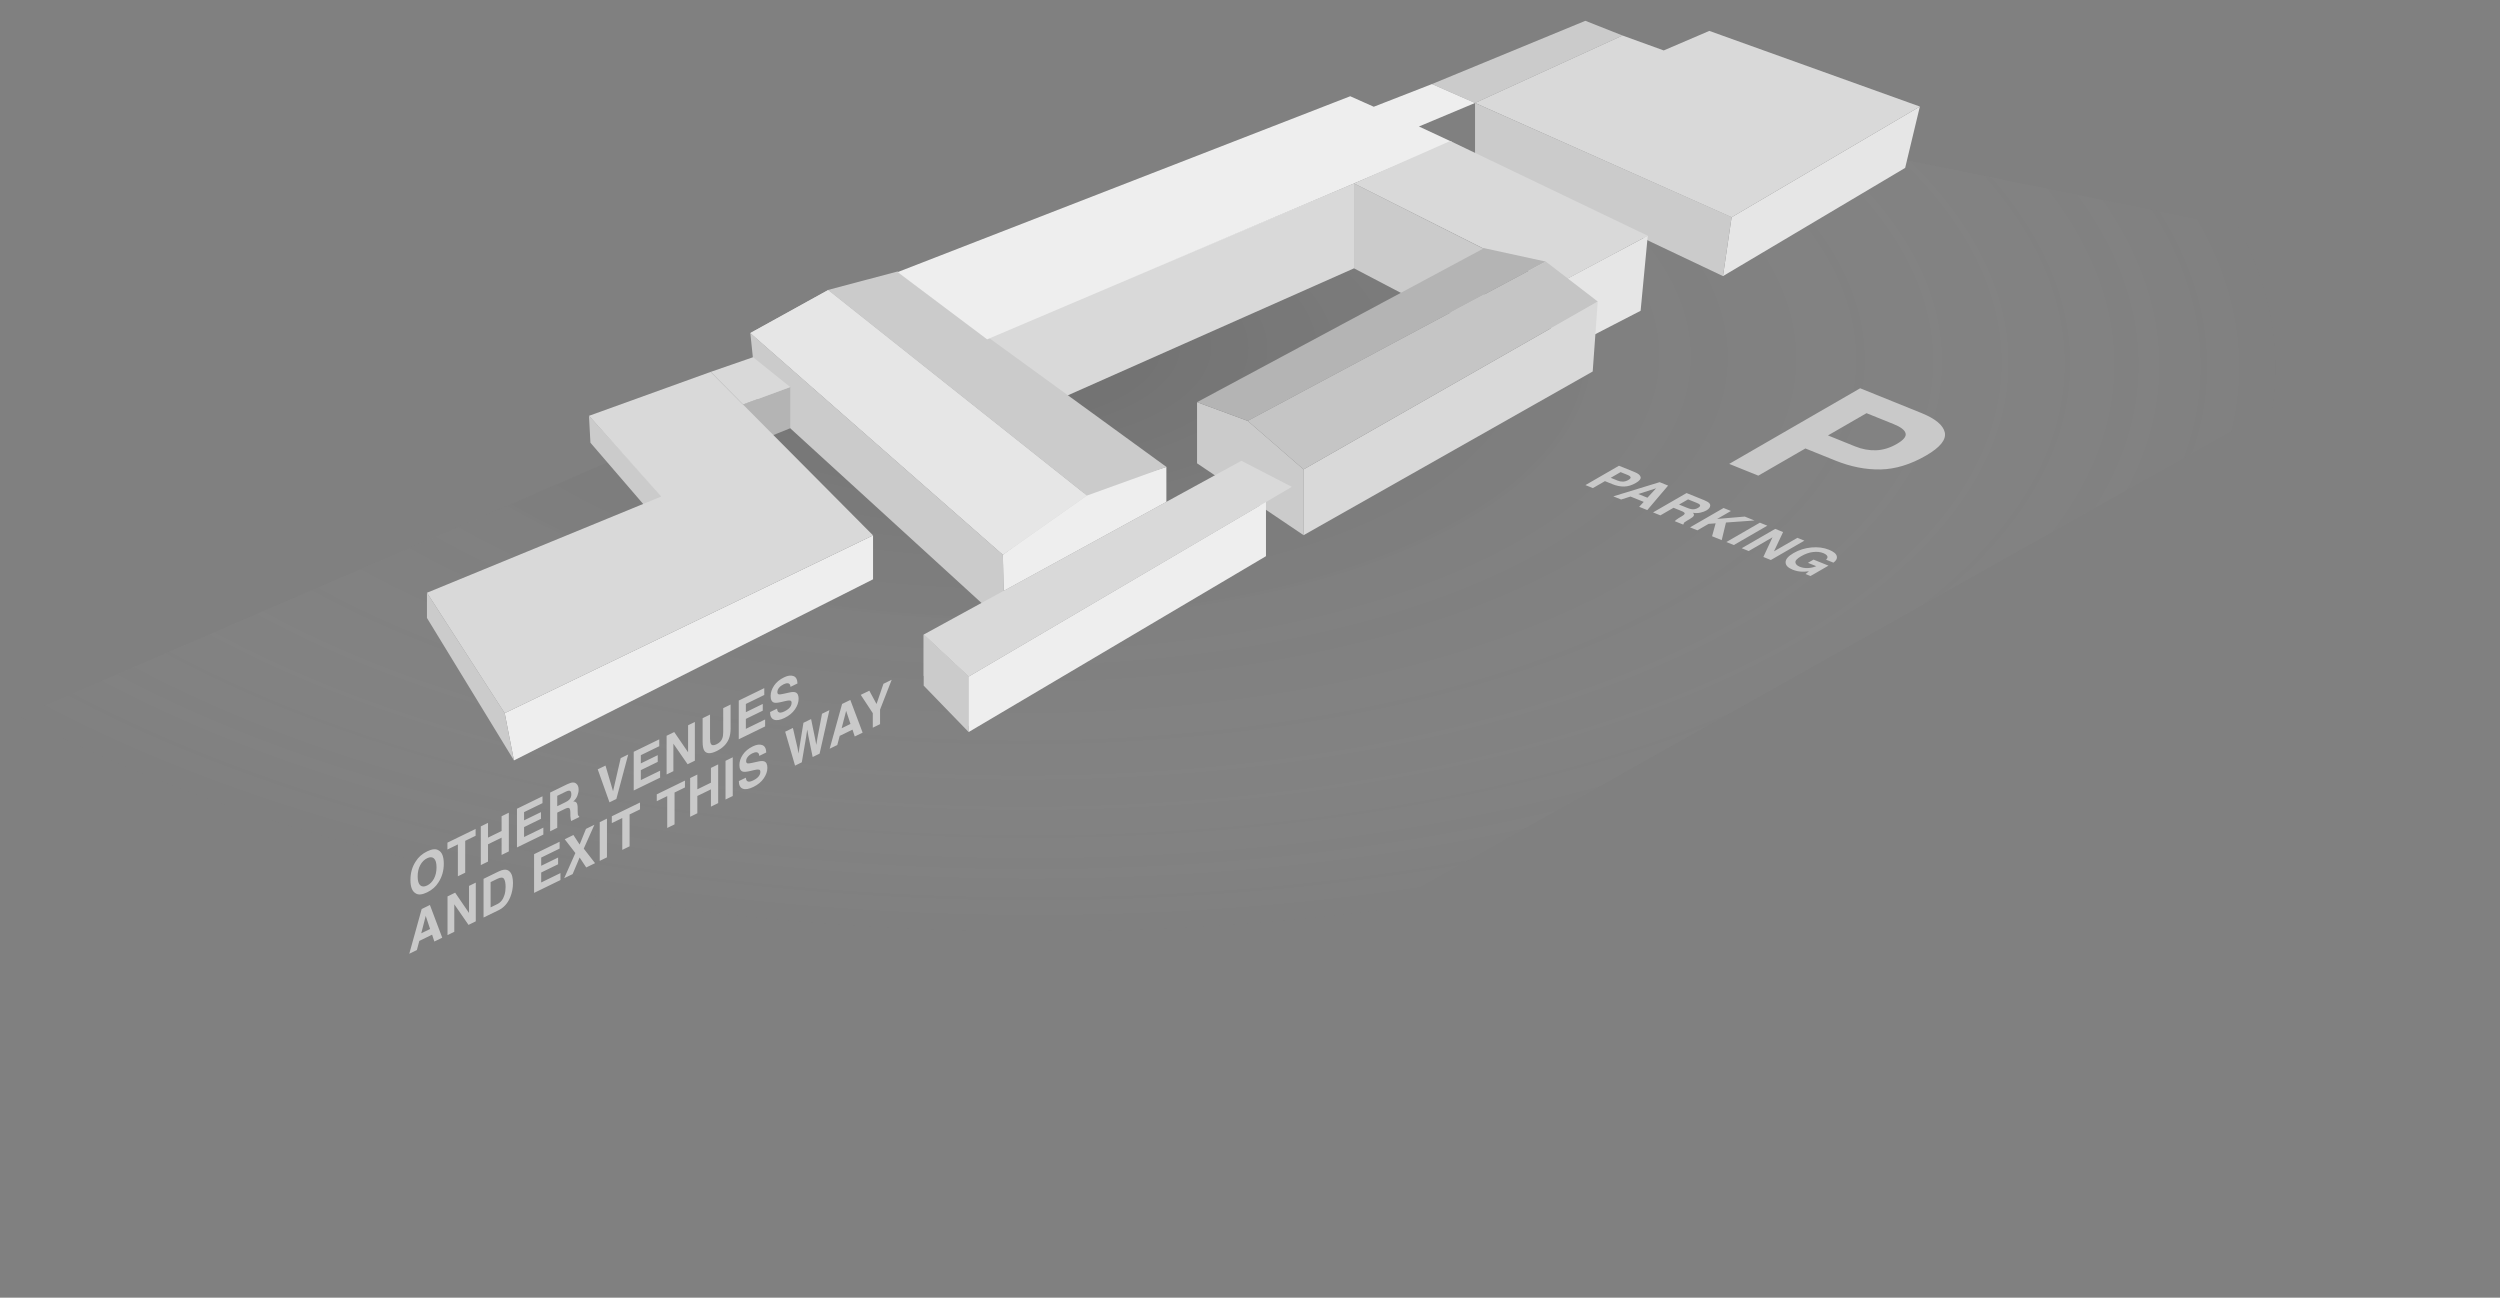<svg width="5949" height="3088" viewBox="0 0 5949 3088" fill="none" xmlns="http://www.w3.org/2000/svg">
<rect x="0" y="0" width="5949" height="3088" fill="#808080" stroke="none"/>
<path d="M5948.5 667.512L4483 370.012L3868 353.512L1668.5 1004.01L0 1724.51L1643.5 3087.01L5948.5 667.512Z" fill="url(#paint0_radial_490_9)"/>
<path d="M2775.5 1194.51V1111.01L2581.5 1172.51L2386.5 1320.01L2388 1406.51L2775.5 1194.51Z" fill="#EEEEEE"/>
<path d="M4100 657.012L4533.5 399.512L4568.5 253.512L4120.5 517.012L4100 657.012Z" fill="#E6E6E6"/>
<path d="M2377 1013.51L3222 638.512V436.512L2309 821.012L2377 1013.51Z" fill="#D9D9D9"/>
<path d="M1971 690.012L2586.5 1179.01L2386.5 1320.01L1785.5 792.512L1971 690.012Z" fill="#D9D9D9"/>
<path d="M1971 690.012L2586.5 1179.01L2386.5 1320.01L1785.5 792.512L1971 690.012Z" fill="#E6E6E6"/>
<path d="M2586.25 1179.34L1970 690.012L2136 646.012L2775.5 1111.01L2586.25 1179.34Z" fill="#CBCBCB"/>
<path d="M3510 245.012L3407.5 200.012L3772.5 49.512L3861 84.512L3510 245.012Z" fill="#CBCBCB"/>
<path d="M3455 337.512L2349 807.512L2136 647.512L3213 229.012L3269 254.012L3407.5 200.012L3510 245.012L3376.5 301.012L3455 337.512Z" fill="#EEEEEE"/>
<path d="M4568.5 253.512L4120.5 517.012L3510 245.012L3861 84.512L3959 120.012L4067.5 73.512L4568.5 253.512Z" fill="#D9D9D9"/>
<path d="M2198 1510.01L2305 1610.01V1728.51L2198 1608.01V1510.01Z" fill="#CBCBCB"/>
<path d="M2969 1001.51L3102 1117.01V1273.51L2848.5 1102.51V957.012L2969 1001.51Z" fill="#CBCBCB"/>
<path d="M4119.5 516.012L4120.5 517.012L4100 657.012L3510 377.012V245.012L4119.5 516.012Z" fill="#CBCBCB"/>
<path d="M3532.5 593.012V770.512L3378.5 720.512L3222 638.512V436.512L3532.5 593.012Z" fill="#CBCBCB"/>
<path d="M1785.5 792.512L2386.5 1320.01L2390 1484.51L1801.5 947.012L1785.5 792.512Z" fill="#CBCBCB"/>
<path d="M1801.5 1051.01L1880.5 1019.01V921.012L1744 971.012L1801.5 1051.01Z" fill="#B4B4B4"/>
<path d="M1792 850.012L1880.5 921.012L1768 962.512L1691 885.012L1792 850.012Z" fill="#D9D9D9"/>
<path d="M2077.5 1274.01L1201 1697.01L1223 1809.51L2077.5 1378.51V1274.01Z" fill="#EEEEEE"/>
<path d="M1016 1410.51L1201 1697.01L1223 1809.51L1016 1470.51V1410.51Z" fill="#CBCBCB"/>
<path d="M1401.5 989.512L1575.5 1180.51V1251.51L1405 1053.51L1401.5 989.512Z" fill="#CBCBCB"/>
<path d="M1573.5 1181.51L1401.5 989.512L1691 885.012L2077.5 1274.01L1201 1697.01L1016 1410.51L1573.5 1181.51Z" fill="#D9D9D9"/>
<path d="M2198 1510.01L2305 1610.01V1742.01L2198 1631.51V1510.01Z" fill="#CBCBCB"/>
<path d="M2198 1510.01L2954 1096.51L3074 1158.51L2305 1610.01L2198 1510.01Z" fill="#D9D9D9"/>
<path d="M2305 1610.01V1742.01L3012.5 1323.51V1194.33L2305 1610.01Z" fill="#EEEEEE"/>
<path d="M3690 850.012L3904 739.512L3921 561.012L3690 684.012V850.012Z" fill="#E6E6E6"/>
<path d="M3102 1117.01V1273.51L3790 884.012L3802 717.512L3102 1117.01Z" fill="#D9D9D9"/>
<path d="M3921 561.012L3713.5 672.012L3655.5 654.512L3222 436.512L3451 335.512L3921 561.012Z" fill="#D9D9D9"/>
<path d="M3678.5 622.512L2969 1001.51L2848.5 957.012L3531.5 590.512L3678.5 622.512Z" fill="#B4B4B4"/>
<path d="M3802 717.512L3102 1117.01L2969 1001.51L3678.5 622.512L3802 717.512Z" fill="#C5C5C5"/>
<path d="M1016.39 2123.43C1004.55 2129.2 995.511 2130.03 989.257 2125.91C980.868 2121.21 976.674 2110.59 976.674 2094.05C976.674 2077.17 980.868 2062.46 989.257 2049.91C995.511 2039.69 1004.55 2031.7 1016.39 2025.93C1028.22 2020.16 1037.27 2019.33 1043.52 2023.45C1051.87 2027.83 1056.05 2038.46 1056.05 2055.34C1056.05 2071.88 1051.87 2086.58 1043.52 2099.45C1037.27 2109.66 1028.22 2117.66 1016.39 2123.43ZM1032.74 2090.71C1036.74 2083.13 1038.75 2074.15 1038.75 2063.77C1038.75 2053.44 1036.72 2046.45 1032.68 2042.8C1028.67 2039.08 1023.24 2038.9 1016.39 2042.24C1009.54 2045.58 1004.07 2051.06 999.986 2058.68C995.904 2066.29 993.863 2075.29 993.863 2085.67C993.863 2096.04 995.904 2103.04 999.986 2106.68C1004.07 2110.31 1009.54 2110.46 1016.39 2107.12C1023.24 2103.77 1028.69 2098.3 1032.74 2090.71ZM1131.77 1972.47V1988.78L1107 2000.86V2076.67L1089.58 2085.17V2009.35L1064.7 2021.49V2005.18L1131.77 1972.47ZM1193.62 2034.43V1993.3L1161.26 2009.08V2050.21L1144.13 2058.56V1966.44L1161.26 1958.08V1993.21L1193.62 1977.43V1942.3L1210.8 1933.92V2026.04L1193.62 2034.43ZM1287.31 1948.48L1247.09 1968.1V1991.78L1292.93 1969.43V1985.99L1230.18 2016.59V1924.47L1290.91 1894.85V1911.16L1247.09 1932.53V1952.1L1287.31 1932.48V1948.48ZM1343.88 1925.01L1326.01 1933.73V1969.85L1309.11 1978.1V1885.97L1349.72 1866.16C1355.53 1863.46 1359.98 1862.08 1363.09 1862.02C1366.24 1861.94 1368.89 1862.79 1371.07 1864.57C1372.86 1866.02 1374.29 1867.91 1375.34 1870.23C1376.38 1872.56 1376.91 1875.53 1376.91 1879.15C1376.91 1883.53 1375.92 1888.33 1373.93 1893.54C1371.95 1898.72 1368.67 1903.3 1364.1 1907.28C1367.92 1907.12 1370.62 1908.24 1372.19 1910.64C1373.8 1912.98 1374.61 1917.38 1374.61 1923.84V1930.03C1374.61 1934.24 1374.76 1937.02 1375.06 1938.37C1375.5 1940.53 1376.55 1941.76 1378.2 1942.09V1944.4L1359.16 1953.69C1358.63 1951.9 1358.26 1950.44 1358.03 1949.3C1357.58 1946.93 1357.34 1944.41 1357.3 1941.72L1357.19 1933.21C1357.12 1927.37 1356.14 1923.93 1354.27 1922.88C1352.44 1921.82 1348.97 1922.53 1343.88 1925.01ZM1354.38 1903.14C1357.83 1899.71 1359.55 1895.41 1359.55 1890.24C1359.55 1884.66 1357.88 1881.72 1354.55 1881.43C1352.68 1881.26 1349.87 1882.09 1346.13 1883.92L1326.01 1893.73V1918.48L1345.62 1908.91C1349.51 1907.02 1352.44 1905.09 1354.38 1903.14ZM1422.35 1830.74L1440.83 1821.73L1458.81 1882.9L1476.95 1804.11L1494.93 1795.34L1466.67 1901.25L1450.32 1909.22L1422.35 1830.74ZM1565.14 1812.97L1524.92 1832.59V1856.28L1570.76 1833.92V1850.48L1508.01 1881.08V1788.96L1568.74 1759.34V1775.65L1524.92 1797.03V1816.59L1565.14 1796.97V1812.97ZM1653.5 1810.12L1636.2 1818.56L1602.38 1769.62V1835.06L1586.26 1842.92V1750.8L1604.41 1741.95L1637.38 1790.18V1725.86L1653.5 1718V1810.12ZM1720.97 1741.72V1685.1L1738.55 1676.52V1733.14C1738.55 1742.94 1737.18 1751.23 1734.45 1758.02C1729.36 1770.5 1719.64 1780.24 1705.29 1787.24C1690.95 1794.24 1681.21 1793.98 1676.08 1786.49C1673.35 1782.36 1671.98 1775.4 1671.98 1765.61V1708.99L1689.57 1700.41V1757.04C1689.57 1763.37 1690.24 1767.67 1691.59 1769.92C1693.69 1774.07 1698.25 1774.42 1705.29 1770.99C1712.3 1767.57 1716.85 1762.77 1718.94 1756.58C1720.29 1753.01 1720.97 1748.05 1720.97 1741.72ZM1815.06 1691.08L1774.84 1710.7V1734.38L1820.67 1712.03V1728.59L1757.93 1759.19V1667.07L1818.65 1637.45V1653.76L1774.84 1675.13V1694.7L1815.06 1675.08V1691.08ZM1866.51 1692.92C1870.59 1690.93 1873.91 1688.81 1876.45 1686.57C1881.29 1682.3 1883.7 1677.56 1883.7 1672.35C1883.7 1669.31 1882.5 1667.54 1880.11 1667.04C1877.71 1666.59 1873.94 1666.98 1868.81 1668.24L1860.05 1670.32C1851.44 1672.36 1845.48 1672.91 1842.19 1671.97C1836.61 1670.44 1833.82 1665.16 1833.82 1656.12C1833.82 1647.87 1836.51 1639.7 1841.91 1631.61C1847.3 1623.52 1855.22 1616.93 1865.67 1611.83C1874.39 1607.58 1881.83 1606.53 1887.97 1608.71C1894.15 1610.82 1897.39 1616.69 1897.69 1626.34L1881.06 1634.45C1880.76 1629.05 1878.59 1626.18 1874.54 1625.82C1871.85 1625.59 1868.5 1626.45 1864.49 1628.41C1860.03 1630.58 1856.47 1633.32 1853.82 1636.61C1851.16 1639.91 1849.83 1643.35 1849.83 1646.93C1849.83 1650.23 1851.14 1652.04 1853.76 1652.39C1855.44 1652.65 1859.04 1652.17 1864.55 1650.94L1878.81 1647.8C1885.07 1646.41 1889.79 1646.34 1892.97 1647.58C1897.91 1649.5 1900.38 1654.57 1900.38 1662.78C1900.38 1671.19 1897.48 1679.61 1891.68 1688.02C1885.91 1696.38 1877.75 1703.13 1867.19 1708.28C1856.4 1713.54 1847.92 1714.95 1841.74 1712.5C1835.56 1710.02 1832.47 1703.98 1832.47 1694.4L1848.98 1686.34C1849.51 1690.3 1850.54 1692.94 1852.07 1694.28C1854.88 1696.7 1859.7 1696.25 1866.51 1692.92ZM1028.24 2224.15L997.739 2239.02L992.009 2260.76L973.921 2269.58L1003.47 2163.04L1023.02 2153.51L1052.34 2231.33L1033.58 2240.48L1028.24 2224.15ZM1023.41 2210.63L1013.07 2179.42L1002.4 2220.88L1023.41 2210.63ZM1132.16 2192.4L1114.86 2200.84L1081.04 2151.89V2217.33L1064.92 2225.2V2133.07L1083.07 2124.22L1116.04 2172.45V2108.14L1132.16 2100.27V2192.4ZM1186.31 2165.99L1150.64 2183.39V2091.26L1186.31 2073.86C1191.44 2071.44 1195.71 2070.03 1199.12 2069.62C1204.93 2068.91 1209.63 2070.51 1213.22 2074.43C1216.1 2077.6 1218.07 2081.6 1219.12 2086.43C1220.17 2091.25 1220.69 2096.08 1220.69 2100.91C1220.69 2113.16 1218.48 2124.61 1214.06 2135.27C1208.07 2149.65 1198.82 2159.89 1186.31 2165.99ZM1199.18 2091.09C1196.52 2087.39 1191.26 2087.45 1183.39 2091.29L1167.44 2099.07V2159.19L1183.39 2151.41C1191.56 2147.43 1197.25 2140.18 1200.47 2129.65C1202.23 2123.87 1203.11 2117.59 1203.11 2110.8C1203.11 2101.42 1201.8 2094.85 1199.18 2091.09ZM1328.04 2056.62L1287.82 2076.23V2099.92L1333.65 2077.56V2094.13L1270.91 2124.73V2032.6L1331.63 2002.99V2019.3L1287.82 2040.67V2060.23L1328.04 2040.62V2056.62ZM1416 2053.96L1394.99 2064.21L1379.27 2040.5L1362.64 2079.99L1342.53 2089.8L1369.15 2029.87L1343.82 1997.04L1364.49 1986.96L1379.27 2009.69L1394.43 1972.36L1414.43 1962.6L1389.1 2019.4L1416 2053.96ZM1427.12 1956.41L1444.31 1948.03V2040.15L1427.12 2048.54V1956.41ZM1522.96 1909.67V1925.98L1498.18 1938.07V2013.88L1480.77 2022.37V1946.56L1455.88 1958.7V1942.39L1522.96 1909.67ZM1629.91 1857.51V1873.82L1605.14 1885.9V1961.72L1587.72 1970.21V1894.4L1562.84 1906.53V1890.22L1629.91 1857.51ZM1691.75 1919.47V1878.34L1659.4 1894.12V1935.25L1642.26 1943.61V1851.48L1659.4 1843.12V1878.25L1691.75 1862.47V1827.34L1708.94 1818.96V1911.08L1691.75 1919.47ZM1726.47 1810.41L1743.66 1802.03V1894.15L1726.47 1902.54V1810.41ZM1792.19 1857.17C1796.27 1855.18 1799.59 1853.06 1802.13 1850.82C1806.96 1846.55 1809.38 1841.81 1809.38 1836.6C1809.38 1833.56 1808.18 1831.79 1805.78 1831.29C1803.39 1830.83 1799.62 1831.23 1794.49 1832.48L1785.73 1834.57C1777.12 1836.61 1771.16 1837.16 1767.87 1836.22C1762.29 1834.69 1759.5 1829.41 1759.5 1820.37C1759.5 1812.12 1762.19 1803.95 1767.59 1795.86C1772.98 1787.77 1780.9 1781.18 1791.35 1776.08C1800.07 1771.83 1807.51 1770.78 1813.65 1772.95C1819.83 1775.07 1823.07 1780.94 1823.37 1790.59L1806.74 1798.7C1806.44 1793.3 1804.27 1790.43 1800.22 1790.06C1797.53 1789.84 1794.17 1790.7 1790.17 1792.66C1785.71 1794.83 1782.15 1797.57 1779.49 1800.86C1776.84 1804.16 1775.51 1807.6 1775.51 1811.18C1775.51 1814.47 1776.82 1816.29 1779.44 1816.64C1781.12 1816.9 1784.72 1816.42 1790.22 1815.19L1804.49 1812.05C1810.75 1810.66 1815.46 1810.59 1818.65 1811.83C1823.59 1813.75 1826.06 1818.82 1826.06 1827.02C1826.06 1835.44 1823.16 1843.86 1817.36 1852.27C1811.59 1860.63 1803.42 1867.38 1792.86 1872.53C1782.08 1877.79 1773.6 1879.2 1767.42 1876.75C1761.24 1874.27 1758.15 1868.23 1758.15 1858.65L1774.66 1850.59C1775.19 1854.55 1776.22 1857.19 1777.75 1858.52C1780.56 1860.95 1785.37 1860.49 1792.19 1857.17ZM1956.05 1698.44L1973.63 1689.86L1950.32 1793.36L1933.8 1801.41L1923.8 1752.42L1920.88 1736.03L1917.96 1755.27L1907.96 1814.02L1891.9 1821.85L1868.41 1741.18L1886.78 1732.22L1897.74 1779.63L1900.1 1793.17L1902.51 1777.61L1911.84 1720L1930.09 1711.1L1939.92 1759.05L1942.45 1772.51L1944.98 1757.15L1956.05 1698.44ZM2028.62 1736.23L1998.12 1751.11L1992.39 1772.84L1974.3 1781.66L2003.85 1675.12L2023.4 1665.59L2052.72 1743.41L2033.96 1752.56L2028.62 1736.23ZM2023.79 1722.71L2013.46 1691.5L2002.78 1732.96L2023.79 1722.71ZM2121.87 1617.56L2094.18 1688.57V1723.19L2076.87 1731.63V1697.01L2048.22 1653.48L2068.62 1643.54L2085.81 1675.28L2102.26 1627.12L2121.87 1617.56Z" fill="#C9C9C9"/>
<path d="M4366.98 1095.78L4296.13 1067.16L4184.07 1131.85L4114.8 1103.87L4426.45 923.936L4571.78 982.651C4605.28 996.187 4623.96 1011.62 4627.81 1028.94C4631.66 1046.27 4616.74 1064.66 4583.05 1084.11C4546.26 1105.35 4510.3 1116.34 4475.15 1117.08C4440.01 1117.82 4403.95 1110.72 4366.98 1095.78ZM4464.49 1071.48C4481.01 1070.82 4497.38 1065.81 4513.59 1056.46C4529.8 1047.1 4536.75 1038.56 4534.45 1030.86C4532.31 1023.21 4523.01 1016.07 4506.56 1009.42L4441.59 983.172L4349.83 1036.15L4414.8 1062.4C4431.25 1069.04 4447.81 1072.07 4464.49 1071.48Z" fill="#C9C9C9"/>
<path d="M3837.26 1152.26L3819.12 1144.93L3790.44 1161.49L3772.7 1154.33L3852.49 1108.27L3889.69 1123.3C3898.27 1126.76 3903.05 1130.71 3904.03 1135.15C3905.02 1139.58 3901.2 1144.29 3892.58 1149.27C3883.16 1154.71 3873.95 1157.52 3864.95 1157.71C3855.96 1157.9 3846.73 1156.08 3837.26 1152.26ZM3862.22 1146.04C3866.45 1145.87 3870.64 1144.59 3874.79 1142.19C3878.94 1139.8 3880.72 1137.61 3880.14 1135.64C3879.59 1133.68 3877.21 1131.85 3872.99 1130.15L3856.36 1123.43L3832.87 1136.99L3849.5 1143.71C3853.71 1145.41 3857.95 1146.19 3862.22 1146.04ZM3911.43 1194.28L3879.97 1181.57L3857.66 1188.65L3839 1181.11L3949.26 1147.36L3969.43 1155.51L3919.89 1213.8L3900.54 1205.98L3911.43 1194.28ZM3920.2 1184.33L3940.93 1161.9L3898.52 1175.58L3920.2 1184.33ZM4000.72 1215.75L3982.29 1208.31L3951.01 1226.37L3933.57 1219.32L4013.35 1173.26L4055.25 1190.19C4061.13 1192.67 4065.04 1194.92 4066.98 1196.95C4068.96 1198.99 4069.85 1201.17 4069.63 1203.49C4069.47 1205.4 4068.7 1207.29 4067.33 1209.14C4065.95 1211 4063.7 1212.83 4060.56 1214.64C4056.77 1216.83 4052.01 1218.57 4046.28 1219.87C4040.59 1221.15 4034.63 1221.27 4028.4 1220.24C4030.86 1222.69 4031.53 1225.03 4030.41 1227.27C4029.37 1229.5 4026.05 1232.23 4020.46 1235.46L4015.1 1238.56C4011.45 1240.66 4009.14 1242.15 4008.15 1243.03C4006.55 1244.4 4006.12 1245.71 4006.85 1246.96L4004.84 1248.12L3985.2 1240.18C3986.43 1238.94 3987.46 1237.96 3988.32 1237.24C3990.09 1235.77 3992.13 1234.34 3994.44 1232.97L4001.74 1228.64C4006.75 1225.67 4009.13 1223.31 4008.9 1221.55C4008.7 1219.81 4005.98 1217.87 4000.72 1215.75ZM4026.06 1211.75C4031.13 1212.32 4035.91 1211.3 4040.38 1208.72C4045.22 1205.93 4046.74 1203.36 4044.97 1201.01C4043.97 1199.69 4041.54 1198.25 4037.68 1196.69L4016.93 1188.31L3995.5 1200.68L4015.72 1208.85C4019.74 1210.47 4023.19 1211.44 4026.06 1211.75ZM4096.98 1285.34L4074.03 1276.07L4082.52 1245.29L4065.83 1246.57L4039.15 1261.98L4021.59 1254.88L4101.37 1208.82L4118.93 1215.92L4086.07 1234.88L4151.9 1229.24L4174.97 1238.56L4107.11 1243.38L4096.98 1285.34ZM4187.83 1243.75L4205.56 1250.92L4125.78 1296.98L4108.05 1289.82L4187.83 1243.75ZM4213.92 1332.59L4196.07 1325.38L4217.85 1278.57L4161.18 1311.28L4144.55 1304.56L4224.33 1258.5L4243.05 1266.06L4221.37 1311.96L4277.07 1279.81L4293.7 1286.53L4213.92 1332.59ZM4287.31 1360.33C4279.89 1359.99 4272.75 1358.43 4265.87 1355.65C4254.55 1351.08 4248.94 1345.22 4249.04 1338.07C4248.87 1330.78 4255.17 1323.44 4267.94 1316.07C4280.86 1308.61 4295.02 1304.17 4310.43 1302.74C4325.83 1301.32 4339.79 1303.13 4352.31 1308.19C4363.17 1312.58 4369.3 1317.59 4370.71 1323.22C4372.19 1328.85 4369.57 1334.07 4362.85 1338.9L4345.29 1331.81C4349.39 1328.11 4349.89 1324.58 4346.8 1321.21C4345.06 1319.34 4342.39 1317.67 4338.8 1316.22C4331.92 1313.44 4323.82 1312.56 4314.51 1313.58C4305.27 1314.59 4295.78 1317.91 4286.04 1323.54C4276.22 1329.2 4271.67 1334.18 4272.38 1338.47C4273.1 1342.76 4276.5 1346.14 4282.61 1348.6C4288.6 1351.02 4295.11 1352.08 4302.14 1351.77C4309.22 1351.44 4315.81 1349.94 4321.93 1347.28L4302.17 1339.3L4315.49 1331.61L4351.07 1345.99L4308.25 1370.7L4296.43 1365.93L4304.6 1359.45C4297.37 1360.25 4291.61 1360.54 4287.31 1360.33Z" fill="#C9C9C9"/>
<defs>
<radialGradient id="paint0_radial_490_9" cx="0" cy="0" r="1" gradientUnits="userSpaceOnUse" gradientTransform="translate(2336 817.512) rotate(91.808) scale(1410.7 3098.54)">
<stop stop-opacity="0.15"/>
<stop offset="1" stop-color="white" stop-opacity="0"/>
</radialGradient>
</defs>
</svg>
